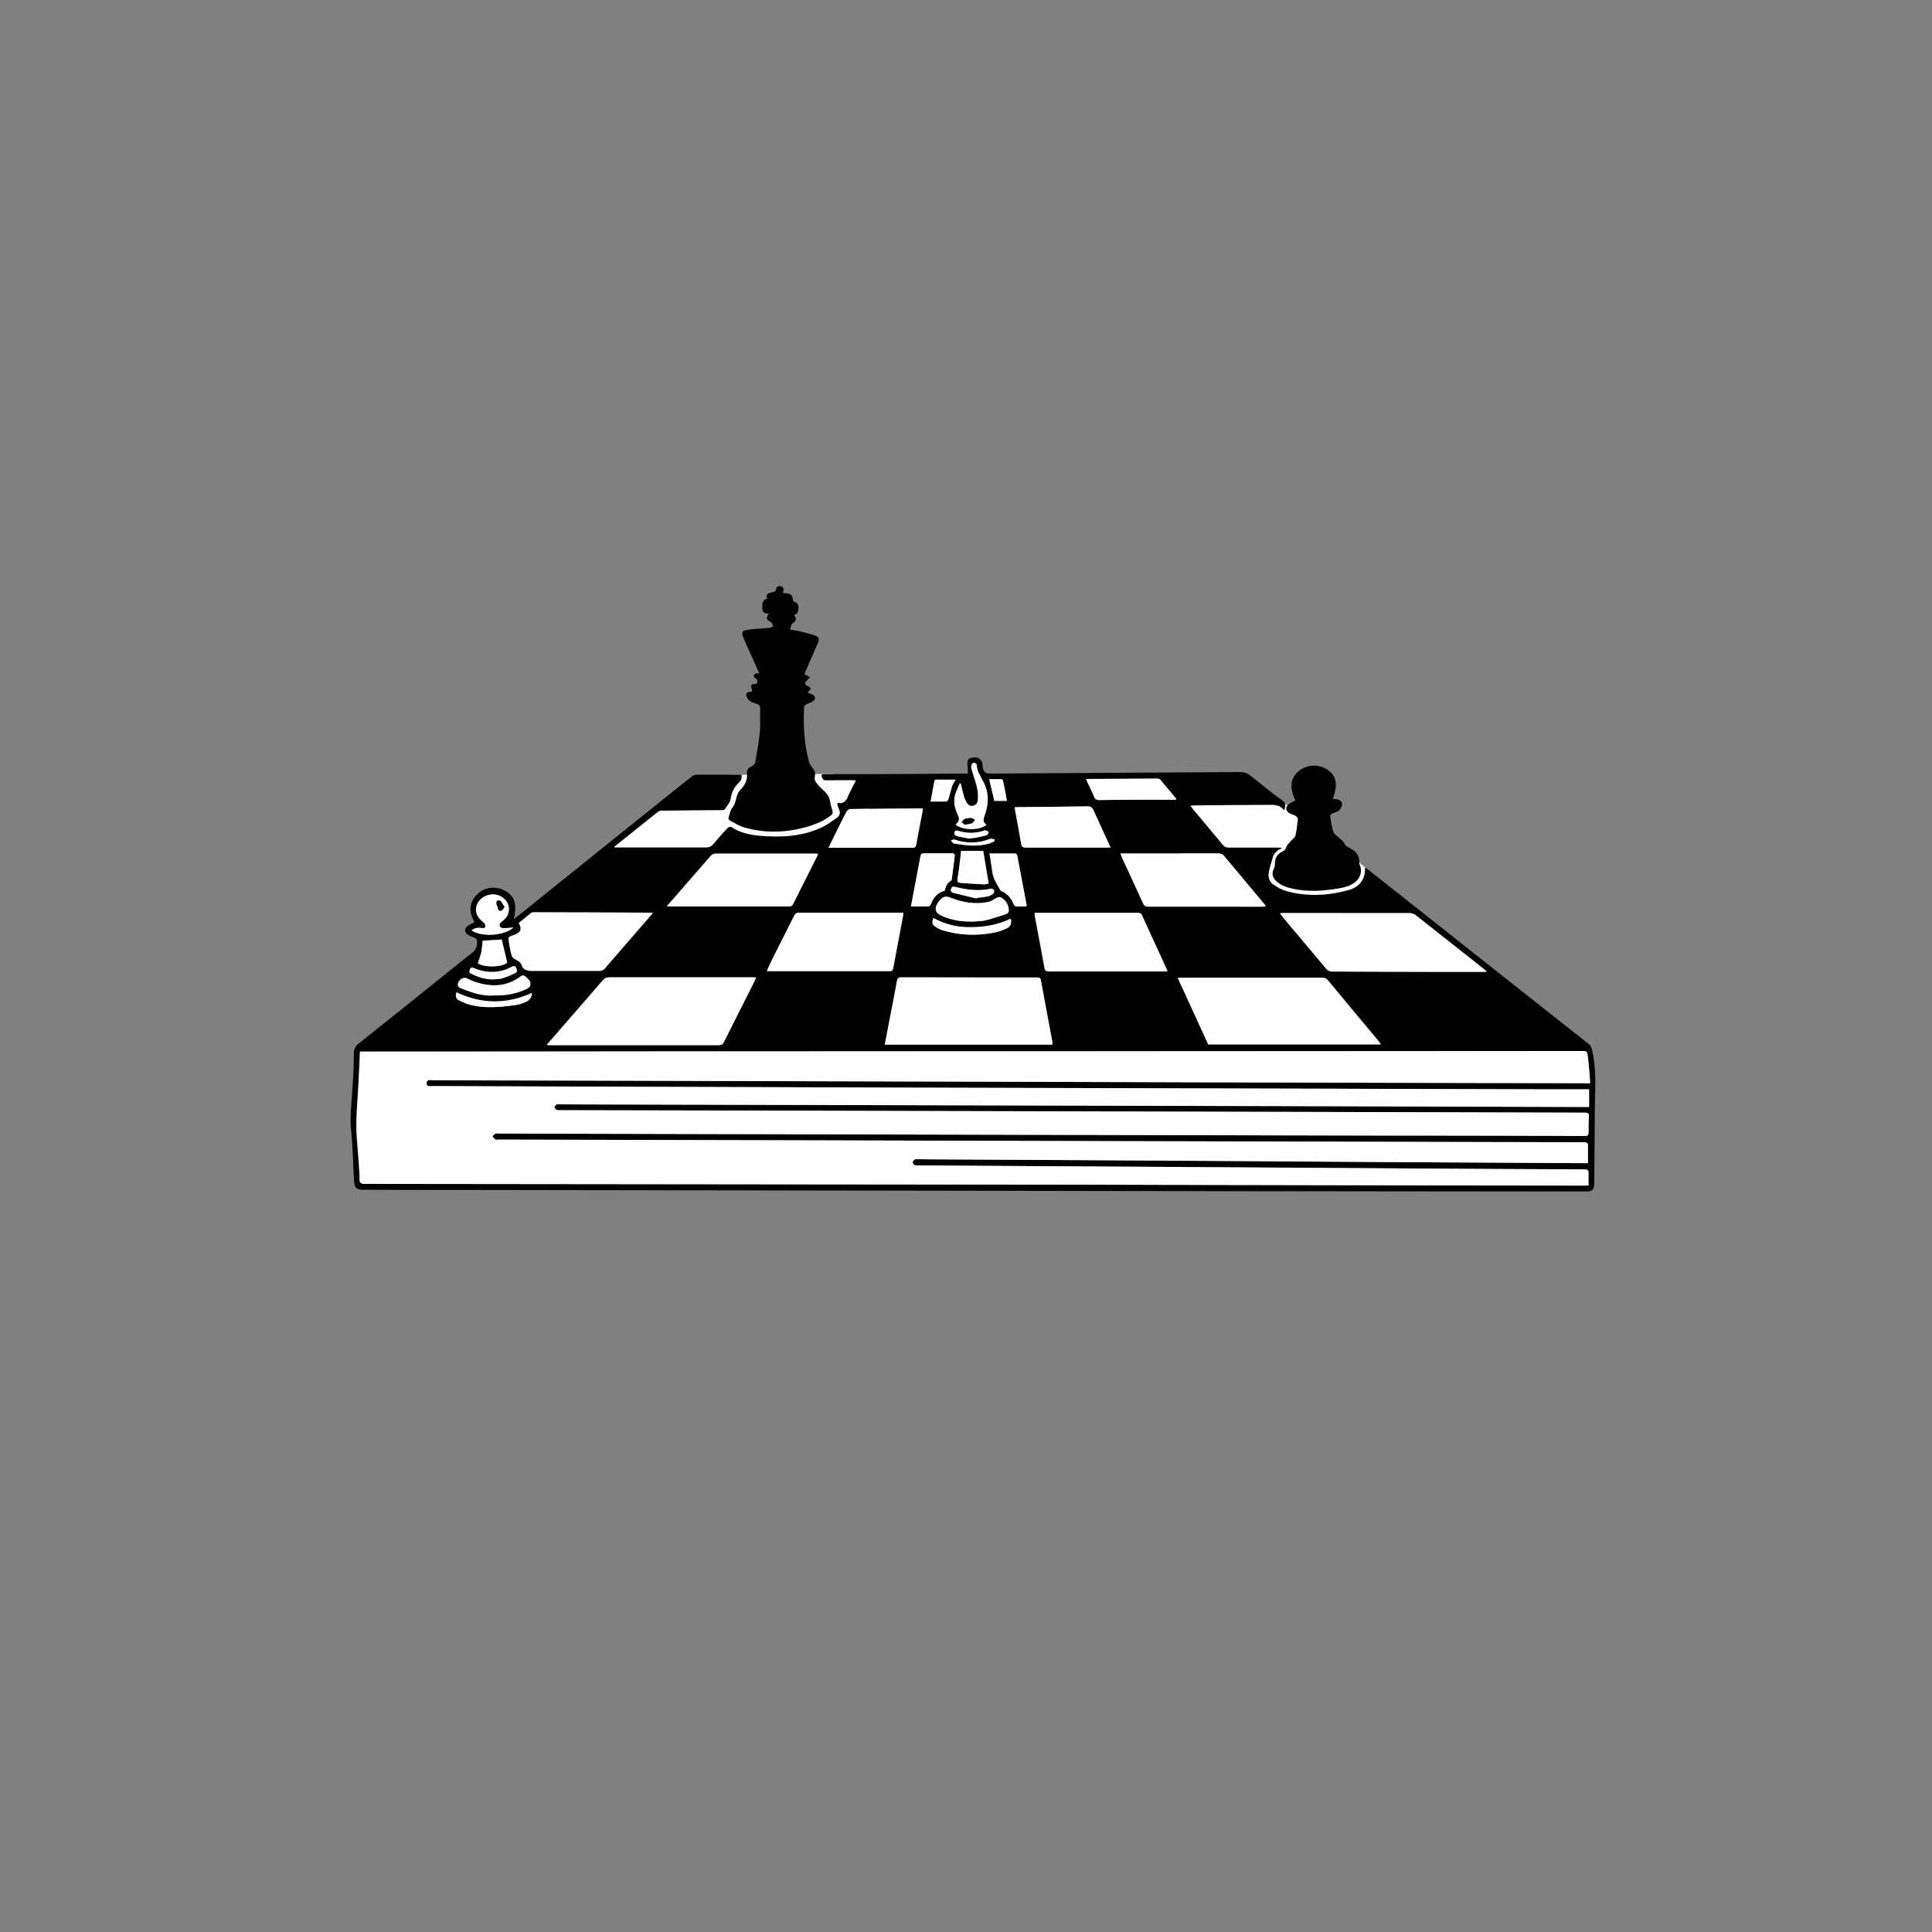 <?xml version="1.0" encoding="UTF-8"?><svg xmlns="http://www.w3.org/2000/svg" version="1.1" viewBox="0 0 1025 1025"><rect x="0" y="0" width="1025" height="1025" fill="#808080" stroke="none"/><defs><style> .cls-1 { fill: #fff; } </style></defs><g><g id="Ebene_1"><g><polygon class="cls-1" points="680 424.9 741 473.5 676.8 497.2 624.1 451.2 618.7 423 680 424.9"/><polygon class="cls-1" points="322 451 366.7 412.1 389.5 411.1 441.3 410.6 465.8 414.9 458.1 437.1 429.2 454.7 345.4 466.3 322 451"/><g><path d="M631.5,427.4c.6.8,1,1.3,1.4,1.9,5.3,6.3,10.6,12.6,15.9,19,.8,1,1.8,1.4,3.1,1.4,8.8,0,17.5,0,26.3,0,.6,0,1.3,0,2,.2-2.2,1-4,2.3-4.8,4.6-.9,2.8-1.8,5.7-2.3,8.5-.4,2.5.4,4.9,2.5,6.3,2.2,1.5,4.7,2.9,7.3,3.6,11,2.9,22,2.3,33-.8,5.1-1.5,8.1-5.2,8.3-10.5,0-.4,0-.7,0-1.4.8.6,1.4.9,2,1.4,14.6,11.6,29.2,23.1,43.8,34.7,21.6,17.1,43.3,34.2,64.9,51.3,2.7,2.1,5.4,4.2,8.1,6.4.7.6,1.2,1.5,1.5,2.4,2.7,10.8,1.7,21.9,1.6,32.8,0,12.4-.2,24.9-.3,37.3,0,.6,0,1.1,0,1.7-.2,3.1-1.1,3.9-4.1,3.9-48.8,0-97.7,0-146.5-.1-67.3,0-134.7-.2-202-.3-86.4-.1-172.7-.3-259.1-.4-13.9,0-27.9,0-41.8-.1-2.8,0-4.2-1.1-4.4-3.9-.3-4.1-.4-8.2-.6-12.4-.3-5-.4-10-1-15-.7-6.2,0-12.2.4-18.3.5-7.5,1.1-15,1-22.5,0-2.8.9-4.2,2.9-5.7,15.4-12.2,30.8-24.6,46.1-36.9,4.8-3.9,9.7-7.7,14.5-11.6,1.6-1.3,2.5-4.8,1.6-6.6-.2-.4-.8-.6-1.3-.9-1.1-.5-2.4-.8-3.4-1.6-1.8-1.3-1.8-3.2,0-4.5,1.1-.8,2.4-1.4,3.7-2.1-3.4-5.6-3-10.9,2.1-15.4,4-3.5,10-3.7,14.6-.9,4.7,2.9,5.8,6.8,4.1,14.8,1.6-1.3,3-2.4,4.4-3.5,17-13.7,34-27.3,51-41,13-10.4,25.9-20.8,38.9-31.2.7-.5,1.7-1,2.5-1,7.7,0,15.4,0,23.1,0,.2,0,.5,0,.9.1.3,1.6-.2,3-1.3,4-2.5,2.4-4,5.2-4.5,8.8-.3,2-2,3.8-3.2,5.6-.2.3-.9.3-1.4.3-10.8,0-21.5.2-32.3.3-.5,0-1,.2-1.4.4-7.7,6.2-15.4,12.3-23.1,18.5-.1,0-.2.3-.3.6.7,0,1.3,0,1.9,0,15.6,0,31.3,0,46.9,0,1.6,0,2.7-.5,3.7-1.7,2.5-3,5-5.9,7.7-8.7.4-.4,1.6-.7,2-.4,6,4,12.9,4.6,19.8,4.9,9.7.5,19.3-.6,28.2-4.8,2.8-1.3,5.4-3.3,8-5.1,1.5-1.1,1.9-2.7,1-4.5-.5-.9-.6-2-.9-3,.3-.2.5-.4.6-.3,2.8.5,4.1-1.1,5.1-3.5,1.2-2.8,2.7-5.5,4.2-8.5-.9,0-1.5-.1-2.1-.1-4.4,0-8.8,0-13.1.1-.6,0-1.4,0-1.8-.2-.6-.5-1.1-1.3-1.2-2-.2-1.2.9-1.1,1.7-1.1,9.6,0,19.1,0,28.7,0,14.1,0,28.3-.2,42.4-.3,1.5,0,3,0,4.8,0,0-1.5,0-2.9-.2-4.3-.3-3,.5-4.1,3.5-4.3,2.6-.2,4.5,1.6,4.5,4.1,0,1,.2,2,.6,2.9.7,1.4,2,1.6,3.5,1.6,44.1-.3,88.3-.5,132.4-.8,2.1,0,3.8.5,5.5,1.8,5.7,4.6,11.4,9.2,17.3,13.5,2.1,1.6,1.1,3,.9,4.8-.3-.1-.6-.2-.7-.3-1.9-2.4-4.7-2.4-7.3-2.4-13.4,0-26.8.2-40.1.3-.2,0-.5,0-1.2.1ZM842.4,617.1c0-3.2-.1-6.1,0-8.9,0-1.7-.5-2.2-2.2-2.2-42.5,0-85-.2-127.6-.3-42.3-.1-84.5-.2-126.8-.3-50.7-.1-101.4-.3-152.1-.4-56.5-.1-112.9-.3-169.4-.4-.5,0-1.1.2-1.5,0-.6-.4-1.1-1.1-1.6-1.7.5-.5,1-1.2,1.6-1.5.7-.3,1.5,0,2.2,0,42,.1,83.9.2,125.9.3,42.3.1,84.7.2,127,.3,60.3.2,120.6.3,180.8.4,24.1,0,48.3,0,72.4.1,23.3,0,46.5.1,69.8.2,1.3,0,1.8-.4,1.8-1.7,0-2.8,0-5.6.2-8.4.2-1.9-.5-2.3-2.2-2.3-24.1,0-48.3-.1-72.4-.2-41-.1-82-.2-123.1-.3-41.3-.1-82.7-.2-124-.3-40.9-.1-81.8-.2-122.7-.3-33.9,0-67.8-.2-101.7-.2-.6,0-1.2,0-1.6-.2-.5-.3-1.2-1-1.1-1.4,0-.6.7-1.2,1.3-1.5.4-.2,1,0,1.5,0,12.1,0,24.1,0,36.2.1,41.3.1,82.5.2,123.8.3,41,.1,82,.2,123.1.3,42.2.1,84.4.2,126.6.3,44.9.1,89.8.2,134.7.4.5,0,1.1,0,1.7,0v-9.4c-9.7,0-19.2,0-28.7,0-37.5,0-74.9-.2-112.4-.3-38.8-.1-77.5-.2-116.3-.3-36.7-.1-73.4-.2-110.1-.3-52.3-.2-104.7-.3-157-.5-29.7,0-59.4-.2-89.1-.3-1.3,0-3.2.5-3.2-1.5,0-2.2,2-1.6,3.3-1.6,24.8,0,49.6.1,74.5.2,37.3.1,74.5.2,111.8.3,37.8.1,75.7.2,113.5.3,46.9.1,93.8.3,140.7.4,57.1.2,114.2.3,171.3.4.6,0,1.2,0,2.3,0-.4-5-.7-9.6-1.3-14.3-.3-2.7-.6-2.8-3.4-2.8-163.2,0-326.4.1-489.6.2-51.9,0-103.8,0-155.7.1-.8,0-1.7,0-2.7,0-.1,2.6-.2,4.9-.3,7.2-.2,4-.4,8-.6,12-.4,6.9-1,13.7-1,20.6,0,6.5.9,13.1,1.3,19.6.2,2.8.3,5.6.4,8.4,0,1.9.8,2.4,2.7,2.4,61.8,0,123.7.2,185.5.2,64.6,0,129.2.2,193.8.2,30.8,0,61.5.1,92.3.2,58.5,0,117.1.2,175.6.3.7,0,1.3,0,2.1-.1,0-2.2-.1-4.3,0-6.3.1-1.8-.6-2.2-2.3-2.2-31.9-.1-63.8-.3-95.7-.5-36.7-.2-73.4-.4-110.1-.7-49.1-.3-98.2-.6-147.3-.9-.7,0-1.5,0-2-.2-.5-.2-1.1-.9-1.2-1.4,0-.5.6-1.2,1.1-1.5.5-.3,1.2-.2,1.8-.2,3.4,0,6.9,0,10.3.1,36.8.2,73.5.4,110.3.6,41.3.3,82.5.6,123.8.8,36.3.2,72.5.4,108.8.6.6,0,1.2,0,2.1,0ZM401.2,518.6c-.8,0-1.3-.1-1.9-.1-25.4,0-50.9,0-76.3,0-1.4,0-2.3.5-3.2,1.5-8.9,10.4-17.9,20.7-26.9,31-.9,1.1-1.8,2.1-3,3.4.9,0,1.5.1,2,.1,29.8,0,59.6,0,89.4,0,1.4,0,2.1-.4,2.7-1.7,4.9-10,10-19.9,15-29.8.7-1.4,1.3-2.8,2.1-4.4ZM732.7,554.1c-.6-.8-.9-1.3-1.2-1.7-9-10.8-17.9-21.5-26.9-32.3-.8-.9-1.6-1.4-2.8-1.4-25,0-50,0-75,0-.5,0-1.1,0-1.9.1,5.4,11.9,10.8,23.5,16.2,35.3,30.3,0,60.8,0,91.7,0ZM469.4,554.2h89c0-.5,0-.9,0-1.3-2-10.9-4.1-21.9-6.1-32.8-.3-1.5-1.1-1.5-2.2-1.5-23.9,0-47.9,0-71.8-.1-1.6,0-2.1.6-2.4,2.1-1,5.7-2.1,11.3-3.2,16.9-1,5.5-2.1,11-3.2,16.7ZM788.8,515.5c-.8-.7-1.1-1-1.5-1.3-12.1-9.6-24.3-19.3-36.5-28.8-.8-.6-1.9-.9-2.9-.9-22.2,0-44.5,0-66.7,0-.6,0-1.2,0-2.1.1.5.7.8,1.1,1.1,1.5,7.9,9.5,15.7,18.9,23.7,28.3.6.7,1.8,1.1,2.7,1.1,26.6.1,53.2.1,79.9.2.6,0,1.2,0,2.3-.1ZM406.8,515.2c.6,0,.9.1,1.2.1,21.3,0,42.6,0,64,0,1.3,0,1.7-.5,1.9-1.7,1.7-9.2,3.5-18.4,5.2-27.6,0-.5,0-1,.1-1.7-.6,0-.9,0-1.3,0-18.1,0-36.1,0-54.2,0-1.2,0-1.8.5-2.3,1.5-3.8,7.6-7.7,15.2-11.5,22.8-1.1,2.1-2,4.3-3.1,6.7ZM619.3,515.4c-.2-.6-.2-.9-.4-1.2-4.4-9.6-8.8-19.2-13.2-28.8-.6-1.2-1.5-1.1-2.5-1.1-17.4,0-34.9,0-52.3,0-.6,0-1.3,0-2.1.1.1.8.1,1.3.2,1.9,1.7,9,3.4,17.9,5,26.9.3,1.7.9,2.2,2.6,2.2,20.1,0,40.3,0,60.4,0h2.2ZM275.2,489.7c1.8,3.1,1.2,4.7-1.9,6.1-.8.4-1.8.6-2.6,1-.4.2-1,.9-1,1.2.5,2.9.9,5.9,1.7,8.8.3.9,1.4,1.9,2.4,2.4,1.7.8,2.7,1.8,3.3,3.6.2.6.9,1.4,1.5,1.6,1,.4,2.2.7,3.2.7,12.1,0,24.1,0,36.2,0,1.3,0,2.2-.4,3-1.4,8.2-9.5,16.4-18.9,24.5-28.3.3-.3.4-.7.8-1.2-1,0-1.8,0-2.5,0-20.3,0-40.6-.2-60.9-.2-.3,0-.7.1-1,.3-2.2,1.8-4.5,3.6-6.7,5.4ZM434,453c-.7,0-1.1-.1-1.5-.1-17.6,0-35.3,0-52.9,0-.9,0-2,.5-2.5,1.2-6.9,7.8-13.6,15.6-20.5,23.5-.8,1-1.7,1.9-2.8,3.1.8,0,1.2.2,1.6.2,21.1,0,42.1,0,63.2,0,1.1,0,1.7-.3,2.2-1.3,4.2-8.5,8.5-17,12.8-25.5.1-.3.2-.6.4-1.1ZM594.5,452.8c.2.8.3,1.2.5,1.6,3.8,8.3,7.7,16.7,11.5,25,.6,1.2,1.3,1.6,2.6,1.6,20.2,0,40.4,0,60.6,0,.6,0,1.1,0,1.8-.1-.2-.4-.3-.6-.4-.8-7.3-8.7-14.5-17.5-21.9-26.2-.6-.7-1.8-1.1-2.7-1.1-16.7,0-33.4,0-50.1,0-.6,0-1.1,0-1.9,0ZM538.3,428.3c0,.7,0,1.2.2,1.7,1.1,5.9,2.2,11.8,3.2,17.7.3,1.7,1,2,2.6,2,14.2,0,28.5,0,42.7,0,.6,0,1.3,0,2.1-.1-3.1-6.8-6.2-13.3-9.1-19.9-.6-1.4-1.4-1.9-3-1.9-12.3.2-24.6.3-36.9.4-.5,0-1.1,0-1.9.1ZM439.6,449.6c.7,0,1,.1,1.4.1,14.4,0,28.9,0,43.3,0,1.1,0,1.6-.3,1.9-1.5,1.1-6.1,2.3-12.3,3.5-18.4,0-.3,0-.6,0-.9-.4,0-.6-.1-.8-.1-12.6.1-25.1.2-37.7.4-.7,0-1.6.8-2,1.5-2.2,4.1-4.2,8.4-6.3,12.5-1,2-2,4.1-3.1,6.3ZM623.8,424.3c0-.2.2-.4.2-.6-2.8-3.4-5.6-6.8-8.5-10.2-.3-.4-1.1-.5-1.7-.5-12.1,0-24.1.1-36.2.2-.4,0-.8.1-1.4.2,1.5,3.2,3,6.3,4.3,9.3.6,1.3,1.3,1.7,2.7,1.7,9.1-.1,18.1-.2,27.2-.2,4.5,0,9,0,13.4,0ZM483.3,480.9c3.1,0,5.7,0,8.4,0,1.2,0,1.8-.3,2.3-1.5,1.2-3.1,3.2-5.5,6.5-6.6.3-.1.9-.4.9-.6.2-2.3,1.3-3.8,3.2-5,.2-.2.3-.7.4-1,.5-3.9,1-7.8,1.5-11.7.2-1.3-.3-1.8-1.6-1.8-4.9,0-9.8,0-14.6,0-1.3,0-1.7.5-2,1.7-1,5.5-2.1,10.9-3.1,16.4-.6,3.2-1.2,6.5-1.9,10.1ZM515.1,488.9c2.5-.2,5,0,7.4-.6,3.9-.9,7.7-2.1,11.4-3.4.6-.2,1.4-1.2,1.4-1.8-.1-3.1-1.5-5.5-4.2-7.1-.5-.3-1.5-.1-2.1.2-1.5.7-2.9,1.9-4.4,2.2-7.1,1.6-13.9.4-20.5-2.3-1.9-.8-3.3-.5-4.6.6-.9.7-1.6,1.6-2.1,2.6-1.8,2.9-1,5,2.1,6.4,5,2.2,10.2,3.3,15.7,3.1ZM524.9,452.8c.5,3.5,1.1,6.6,1.5,9.8.5,3.6,2.5,6.5,4.2,9.6.1.2.4.4.7.6,3.2,1.4,5.3,3.9,6.5,7.1.2.4.7,1,1.1,1,1.9.1,3.7,0,5.5,0,0-.4.2-.5.2-.6-1.6-8.8-3.3-17.7-5-26.5,0-.4-.7-1-1.1-1-4.4,0-8.8,0-13.7,0ZM509.8,415.9c-.2,0-.5-.1-.7-.2-.8,2.1-1.9,4.2-2.5,6.3-1,3.7,0,7.3,1.6,10.7.7,1.6.7,2.9-.6,4.1-.3.2-.4.6-.6.8,3.7,3.1,12.9,3.2,16.3,0-2.1-1.3-1.7-2.9-1-4.8,2.2-6,2.4-12-.6-17.8-1.5-2.9-3.5-5.7-3.6-9.2,0-.4-1-1.1-1.6-1.1-.4,0-1,.8-1.2,1.4-.2.5,0,1.1,0,1.7.6,2,1.1,4,1.8,5.9,1.2,3.5,2,7.1,1.6,10.9-.2,1.5-.9,2.6-2.5,3-1.6.4-2.7-.4-3.4-1.7-.6-1.1-1.1-2.2-1.5-3.4-.6-2.1-1.1-4.3-1.6-6.5ZM272.4,492.1c-1.4,0-2.8.2-4.2.3-.8,0-1.7,0-2.3-.3-1.2-.8-1-2.2.6-3.3,2.4-1.7,3.8-4,3.6-7-.2-3.6-3.2-6.6-7.2-7.2-4.1-.6-8.3,1.7-9.7,5.4-1.3,3.3,0,6.8,3.2,9.1.7.5,1.4,1.6,1.3,2.3-.2,1.2-1.4,1-2.4.9-1.8-.2-3.5.1-5,1.3,5.2,3.6,17,3,22.3-1.5ZM510,451.4c-.6,5-1.1,9.9-1.9,14.7-.3,1.5.1,2.2,1.5,2.3,4.2.3,8.5.6,12.7.8.9,0,1.7-.4,2.3-.5-1-6-2-11.6-2.9-17.3-3.9,0-7.9,0-11.6,0ZM262.5,528.1c1,0,2,0,3,0,4.7-.4,9.3-1.3,13.6-3.3,1.4-.7,2.6-1.5,2.3-3.4-.2-1.4-2.8-3.9-4-3.9-.3,0-.7.2-1,.4-7.7,5.8-16,5.9-24.7,2.9-1.5-.5-2.8-1.3-4.3-1.9-1.3-.6-3.5.6-4.2,2.2-.8,1.7,0,2.7,1.5,3.3,5.7,2.2,11.5,4.3,17.8,3.7ZM256.1,499.1c-.3,2.1-.4,4.1-.8,6.1-.4,2-1.2,3.9-1.8,5.8,3.8,2.5,13.3,2,15.6-.4-1-4.3-2-8.3-2.9-12.2-3.4.2-6.7.4-10.1.6ZM536.2,487.4c-6.6,3.2-13.4,4.4-20.6,4.5-7.2.1-14-1.3-20.4-4.9-.7,1.8-.8,3.4.7,4.4,1.3.9,2.8,1.7,4.3,2.2,8.8,2.6,17.7,2.9,26.7,1.3,2.4-.4,4.8-1.3,7.1-2.3,2.2-1,2.9-3,2.2-5.2ZM242.2,526.5c-.8,1.7-.4,3.3,1.4,4.2,2.1,1.1,4.3,2,6.6,2.5,7.6,1.8,15.3,1.1,22.9,0,2.1-.3,4.1-1,6-1.8,1.8-.8,3.1-2.4,3.1-4.7-13.5,6.2-26.7,6-40-.3ZM506.9,413.7c-3.6,0-6.9,0-10.3,0-.3,0-.7.5-.8.8-.7,3.5-1.3,7.1-2,10.8,2.9,0,5.6,0,8.3,0,.4,0,1-.9,1.2-1.4.7-2.2,1.2-4.6,1.9-6.8.4-1.1,1.1-2.1,1.8-3.3ZM261.8,519.6c1.5-.1,3.1,0,4.5-.5,2.5-.8,4.9-1.8,7.2-2.9,1.5-.8.6-2.2.1-3.3-.1-.3-1.4-.4-1.8-.1-6.7,3.6-13.4,3.7-20.3.8-1-.4-1.7-.4-2.1.7-.3.9-.7,1.7.6,2.3,3.8,1.8,7.6,3.1,11.9,3ZM518,476.7c0-.1,0-.2.1-.4,2-.3,4-.4,5.9-.8,1.1-.2,2.1-.8,3-1.5.4-.3.5-1.3.3-1.9-.2-.4-1.1-.8-1.6-.7-6.4,1.5-12.6.6-18.8-.9-1.1-.3-1.9-.2-2.3.9-.4,1.1,0,1.9,1.1,2.2,4.1,1,8.2,2,12.3,3ZM524.9,413.4c.9,4,1.8,7.7,2.7,11.5h6.7c-.7-3.7-1.4-7.2-2.1-10.8,0-.3-.7-.7-1.1-.7-2,0-4.1,0-6.1,0ZM514.6,444.9c1.4-.1,2.2-.2,3-.3,2-.4,4-.8,6-1.4.5-.1.7-1.1,1-1.7-.6-.3-1.2-.7-1.9-.8-.4,0-1,.2-1.4.4-4.1,1.2-8.3,1.2-12.4,0-1-.3-2.1-.7-2.5.6-.5,1.3.7,1.9,1.6,2.1,2.4.5,4.8.9,6.6,1.3ZM527.6,446.3c0-.3,0-.6,0-.9-.7-.1-1.6-.6-2.2-.3-6.3,2.4-12.6,2.6-19,.4-.5-.2-1.3.3-1.9.5.4.5.8,1,1.2,1.4.2.2.5.2.7.2,6.1,1,12.3,1.7,18.4,0,1-.3,1.9-.8,2.8-1.2Z"/><path d="M399,366.3c-.9-3.1-.7-3.5,2.4-3.5.4-1.2.9-2.3-.8-3-.4-.2-.8-1.1-.7-1.5.1-.4.8-.8,1.3-1,.4-.2.8,0,1.6,0-.4-1-.7-1.8-1.1-2.6-2.5-5.5-5-11.1-7.4-16.6-1-2.3-.6-3.5,2-3.9,3.9-.6,7.9-.7,11.9-1.1.7,0,1.4-.6,2.1-.8-.5-.8-.7-1.9-1.4-2.3-2.4-1.4-2.6-1.7-1.1-4.4-2.1,0-3.5-.9-3.4-3.2,0-2-.1-4,2.6-4.8-.9-2.5.8-3,2.7-3.4.9-.2,1.8-.2,2-1.5.2-1.3,1.1-2,2.4-1.7,1.3.3,1.8,1.2,1.5,2.6,0,.2-.1.5-.2,1,.7,0,1.4.1,2,.2,2.2.2,3,1,3.2,3.1,0,.5.4,1.3.8,1.4,1.4.4,2.1,1.3,2.2,2.7,0,1.6,0,3.2-1.7,4-.2,0-.3.2-.5.4,1.2,1.7,1.1,3.1-.9,4.3-.8.5-.9,2-1.4,3.3,2,.4,3.6.5,5.1.9,2.7.7,5.5,1.4,8.1,2.2,2.3.8,2.5,1.9,1.6,4.1-2.2,5-4.4,10.1-6.6,15.1-.2.6-.4,1.2-.5,1.4,1.1.6,2,1.1,2.9,1.6-.8.9-1.6,1.8-2.7,3,.1.2.4,1.2.9,1.4,2.7,1.3,2.8,1.5.5,3.7.8.3,1.5.7,2.2.9,2,.7,2.4,2.4.7,3.7-1,.8-2.4,1-3.5,1.7-.5.3-1.2.8-1.2,1.3-.5,9.7,0,19.4,2.5,28.8.3,1.3,1.1,2.5,1.9,3.5,1.2,1.4,1.7,2.9,1.3,4.7-.5,2,.5,2.9,1.7,4.4,2.1,2.6,5.4,4.4,6.2,8,.4,1.9.8,3.8,1.4,5.6.4,1.2.1,1.9-.8,2.6-3.3,2.7-7.2,4.3-11.2,5.6-11.5,3.6-23.1,4.1-34.7.8-2.8-.8-5.3-2.5-7.9-3.8-.3-.2-.6-.9-.5-1.3.6-1.8.9-3.9,2-5.3,1.3-1.7,1.8-3.5,2.2-5.4.4-1.5,1-3.1,2.1-4.2,2.4-2.4,3.8-5,3.5-8.5-.2-2,.7-3.2,2.6-4,.8-.3,1.6-1.3,1.8-2.1.9-5.3,1.9-10.6,2.4-15.9.4-4.1,0-8.4.2-12.5,0-1.4-.3-2.1-1.8-2.5-1.4-.4-2.9-1-4-1.9-.8-.7-1.6-2-1.6-3,0-1.4,1.4-1.5,2.6-1.6.2,0,.4-.2.6-.3Z"/><path d="M707.3,423.8c.7.1,1.3.2,2,.3,1.5.2,2.7,1.1,2.7,2.5,0,1.1-.6,2.4-1.4,3.2-.8.8-2.2,1.2-3.3,1.6-1.4.4-1.8,1.1-1.5,2.5.5,2.5.8,5.1,1.6,7.5.4,1.1,1.8,1.9,2.7,2.8,1,1,2.3,1.7,2.9,2.9.6,1.1,1.1,1.8,2.3,2.4,3.3,1.6,6.1,3.7,5.8,8.1,0,.3,0,.6.2.9,1.6,3.6.6,7.2-2.6,9.7-2.5,1.9-5.4,2.6-8.4,3.1-8.1,1.4-16.2,2-24.4.2-3.1-.7-6.1-1.6-8.5-3.8-2.6-2.3-2.8-4.3-1.4-7.3.3-.5.4-1.2.4-1.8-.2-3.3,1.3-5.6,4.1-6.9,1.2-.6,1.6-1.4,2.1-2.6.6-1.4,1.9-2.4,2.9-3.6.6-.7,1.6-1.3,1.8-2.2.6-2.9,1-5.9,1.3-8.8,0-.5-.7-1.3-1.3-1.7-.8-.5-1.9-.7-2.8-1.1-2.7-1.5-2.8-3.8-.2-5.5.9-.6,2-1,2.9-1.6-3.2-6.9-2.6-11.8,1.8-15.5,4.2-3.5,10.7-3.9,15.2-.8,4.8,3.3,5.7,7.8,2.9,15.6Z"/><path class="cls-1" d="M842.4,617.1c-.9,0-1.5,0-2.1,0-36.3-.2-72.5-.4-108.8-.6-41.3-.3-82.5-.6-123.8-.8-36.8-.2-73.5-.4-110.3-.6-3.4,0-6.9,0-10.3-.1-.6,0-1.3,0-1.8.2-.5.3-1.1,1-1.1,1.5,0,.5.6,1.2,1.2,1.4.6.3,1.3.2,2,.2,49.1.3,98.2.6,147.3.9,36.7.2,73.4.4,110.1.7,31.9.2,63.8.4,95.7.5,1.7,0,2.4.4,2.3,2.2-.1,2,0,4.1,0,6.3-.8,0-1.5.1-2.1.1-58.5,0-117.1-.2-175.6-.3-30.8,0-61.5-.1-92.3-.2-64.6,0-129.2-.2-193.8-.2-61.8,0-123.7-.2-185.5-.2-1.9,0-2.7-.5-2.7-2.4,0-2.8-.2-5.6-.4-8.4-.4-6.5-1.2-13.1-1.3-19.6,0-6.9.6-13.7,1-20.6.2-4,.4-8,.6-12,.1-2.3.2-4.6.3-7.2,1,0,1.8,0,2.7,0,51.9,0,103.8,0,155.7-.1,163.2,0,326.4-.1,489.6-.2,2.8,0,3.1,0,3.4,2.8.6,4.6.9,9.3,1.3,14.3-1.1,0-1.7,0-2.3,0-57.1-.1-114.2-.3-171.3-.4-46.9-.1-93.8-.3-140.7-.4-37.8-.1-75.7-.2-113.5-.3-37.3-.1-74.5-.2-111.8-.3-24.8,0-49.6-.1-74.5-.2-1.3,0-3.3-.6-3.3,1.6,0,2.1,2,1.5,3.2,1.5,29.7.1,59.4.2,89.1.3,52.3.2,104.7.3,157,.5,36.7.1,73.4.2,110.1.3,38.8.1,77.5.2,116.3.3,37.5.1,74.9.2,112.4.3,9.5,0,19,0,28.7,0v9.4c-.6,0-1.2,0-1.7,0-44.9-.1-89.8-.2-134.7-.4-42.2-.1-84.4-.2-126.6-.3-41-.1-82-.2-123.1-.3-41.3-.1-82.5-.2-123.8-.3-12.1,0-24.1,0-36.2-.1-.5,0-1.1-.1-1.5,0-.6.4-1.2.9-1.3,1.5,0,.4.6,1.1,1.1,1.4.4.3,1.1.2,1.6.2,33.9,0,67.8.2,101.7.2,40.9.1,81.8.2,122.7.3,41.3.1,82.7.2,124,.3,41,.1,82,.2,123.1.3,24.1,0,48.3.2,72.4.2,1.8,0,2.4.4,2.2,2.3-.2,2.8-.2,5.6-.2,8.4,0,1.3-.5,1.7-1.8,1.7-23.3-.1-46.5-.2-69.8-.2-24.1,0-48.3,0-72.4-.1-60.3-.1-120.6-.3-180.8-.4-42.3-.1-84.7-.2-127-.3-42-.1-83.9-.2-125.9-.3-.7,0-1.6-.2-2.2,0-.6.3-1.1,1-1.6,1.5.5.6,1,1.2,1.6,1.7.4.2,1,0,1.5,0,56.5.1,112.9.3,169.4.4,50.7.1,101.4.3,152.1.4,42.3.1,84.5.2,126.8.3,42.5.1,85,.2,127.6.3,1.7,0,2.3.5,2.2,2.2-.1,2.9,0,5.7,0,8.9Z"/><path class="cls-1" d="M401.2,518.6c-.8,1.6-1.4,3-2.1,4.4-5,9.9-10,19.9-15,29.8-.6,1.2-1.3,1.7-2.7,1.7-29.8,0-59.6,0-89.4,0-.5,0-1.1,0-2-.1,1.1-1.3,2.1-2.4,3-3.4,9-10.3,17.9-20.7,26.9-31,.9-1,1.8-1.5,3.2-1.5,25.4,0,50.9,0,76.3,0,.5,0,1.1,0,1.9.1Z"/><path class="cls-1" d="M732.7,554.1h-91.7c-5.4-11.7-10.7-23.4-16.2-35.3.8,0,1.4-.1,1.9-.1,25,0,50,0,75,0,1.3,0,2.1.5,2.8,1.4,8.9,10.8,17.9,21.5,26.9,32.3.3.4.6.9,1.2,1.7Z"/><path class="cls-1" d="M469.4,554.2c1.1-5.7,2.1-11.2,3.2-16.7,1.1-5.6,2.2-11.3,3.2-16.9.3-1.5.7-2.1,2.4-2.1,23.9,0,47.9.1,71.8.1,1.2,0,2,0,2.2,1.5,2,10.9,4.1,21.9,6.1,32.8,0,.4,0,.7,0,1.3-29.6,0-59.2,0-89,0Z"/><path class="cls-1" d="M788.8,515.5c-1.1,0-1.7.1-2.3.1-26.6,0-53.2,0-79.9-.2-.9,0-2.1-.5-2.7-1.1-8-9.4-15.8-18.9-23.7-28.3-.3-.4-.6-.9-1.1-1.5.9,0,1.5-.1,2.1-.1,22.2,0,44.5,0,66.7,0,1,0,2.1.4,2.9.9,12.2,9.6,24.3,19.2,36.5,28.8.4.3.7.7,1.5,1.3Z"/><path class="cls-1" d="M406.8,515.2c1.1-2.4,2.1-4.5,3.1-6.7,3.8-7.6,7.7-15.2,11.5-22.8.5-1,1.1-1.5,2.3-1.5,18.1,0,36.1,0,54.2,0,.4,0,.7,0,1.3,0,0,.6,0,1.1-.1,1.7-1.7,9.2-3.5,18.4-5.2,27.6-.2,1.1-.6,1.7-1.9,1.7-21.3,0-42.6,0-64,0-.3,0-.6,0-1.2-.1Z"/><path class="cls-1" d="M619.3,515.4h-2.2c-20.1,0-40.3,0-60.4,0-1.7,0-2.3-.5-2.6-2.2-1.6-9-3.3-17.9-5-26.9-.1-.5-.1-1.1-.2-1.9.8,0,1.4-.1,2.1-.1,17.4,0,34.9,0,52.3,0,1,0,1.9,0,2.5,1.1,4.4,9.6,8.8,19.2,13.2,28.8.1.3.2.6.4,1.2Z"/><path class="cls-1" d="M275.2,489.7c2.2-1.8,4.4-3.6,6.7-5.4.3-.2.7-.3,1-.3,20.3,0,40.6.1,60.9.2.7,0,1.5,0,2.5,0-.3.6-.5.9-.8,1.2-8.2,9.4-16.4,18.9-24.5,28.3-.9,1-1.7,1.4-3,1.4-12.1,0-24.1,0-36.2,0-1.1,0-2.2-.2-3.2-.7-.6-.3-1.3-1-1.5-1.6-.5-1.8-1.6-2.8-3.3-3.6-1-.4-2.1-1.4-2.4-2.4-.8-2.9-1.2-5.8-1.7-8.8,0-.4.5-1,1-1.2.8-.4,1.8-.6,2.6-1,3.2-1.4,3.7-3,1.9-6.1Z"/><path class="cls-1" d="M434,453c-.2.6-.3.8-.4,1.1-4.3,8.5-8.5,17-12.8,25.5-.5,1-1.1,1.3-2.2,1.3-21.1,0-42.1,0-63.2,0-.4,0-.8,0-1.6-.2,1.1-1.2,1.9-2.2,2.8-3.1,6.8-7.8,13.6-15.7,20.5-23.5.6-.6,1.7-1.2,2.5-1.2,17.6,0,35.3,0,52.9,0,.4,0,.9,0,1.6.1Z"/><path class="cls-1" d="M594.5,452.8h1.9c16.7,0,33.4,0,50.1,0,.9,0,2.2.4,2.7,1.1,7.3,8.7,14.6,17.4,21.9,26.2.1.1.2.3.4.8-.7,0-1.3.1-1.8.1-20.2,0-40.4,0-60.6,0-1.3,0-2-.4-2.6-1.6-3.8-8.4-7.7-16.7-11.5-25-.2-.4-.3-.8-.5-1.6Z"/><path class="cls-1" d="M538.3,428.3c.8,0,1.3-.1,1.9-.1,12.3-.1,24.6-.2,36.9-.4,1.5,0,2.3.5,3,1.9,2.9,6.5,6,13,9.1,19.9-.9,0-1.5.1-2.1.1-14.2,0-28.5,0-42.7,0-1.6,0-2.3-.3-2.6-2-1-5.9-2.1-11.8-3.2-17.7,0-.5-.1-1-.2-1.7Z"/><path class="cls-1" d="M439.6,449.6c1.1-2.2,2.1-4.3,3.1-6.3,2.1-4.2,4.1-8.4,6.3-12.5.4-.7,1.3-1.5,2-1.5,12.6-.2,25.1-.3,37.7-.4.2,0,.5,0,.8.1,0,.3.1.6,0,.9-1.2,6.1-2.4,12.3-3.5,18.4-.2,1.2-.7,1.5-1.9,1.5-14.4,0-28.9,0-43.3,0-.4,0-.7,0-1.4-.1Z"/><path class="cls-1" d="M623.8,424.3c-4.5,0-9,0-13.4,0-9.1,0-18.1,0-27.2.2-1.4,0-2.2-.4-2.7-1.7-1.3-3.1-2.8-6.1-4.3-9.3.6-.1,1-.2,1.4-.2,12.1,0,24.1-.1,36.2-.2.6,0,1.4.1,1.7.5,2.9,3.3,5.7,6.8,8.5,10.2,0,.2-.2.4-.2.6Z"/><path class="cls-1" d="M483.3,480.9c.7-3.6,1.3-6.8,1.9-10.1,1-5.5,2.1-10.9,3.1-16.4.2-1.2.7-1.7,2-1.7,4.9,0,9.8,0,14.6,0,1.4,0,1.8.5,1.6,1.8-.5,3.9-1,7.8-1.5,11.7,0,.4-.1.9-.4,1-1.8,1.2-3,2.7-3.2,5,0,.2-.5.5-.9.6-3.3,1-5.3,3.5-6.5,6.6-.5,1.2-1.1,1.6-2.3,1.5-2.7,0-5.4,0-8.4,0Z"/><path class="cls-1" d="M515.1,488.9c-5.5.2-10.7-.9-15.7-3.1-3.1-1.4-3.8-3.5-2.1-6.4.6-.9,1.3-1.9,2.1-2.6,1.3-1.1,2.7-1.4,4.6-.6,6.6,2.6,13.5,3.8,20.5,2.3,1.6-.3,2.9-1.5,4.4-2.2.6-.3,1.6-.5,2.1-.2,2.7,1.6,4.1,4,4.2,7.1,0,.6-.8,1.6-1.4,1.8-3.8,1.2-7.6,2.5-11.4,3.4-2.4.5-5,.4-7.4.6Z"/><path class="cls-1" d="M524.9,452.8c4.8,0,9.2,0,13.7,0,.4,0,1,.6,1.1,1,1.7,8.8,3.3,17.7,5,26.5,0,.1,0,.2-.2.6-1.8,0-3.6,0-5.5,0-.4,0-.9-.6-1.1-1-1.3-3.2-3.3-5.7-6.5-7.1-.3-.1-.6-.3-.7-.6-1.7-3.1-3.8-6-4.2-9.6-.4-3.1-.9-6.3-1.5-9.8Z"/><path class="cls-1" d="M509.8,415.9c.5,2.2,1,4.4,1.6,6.5.3,1.2.9,2.4,1.5,3.4.7,1.3,1.9,2,3.4,1.7,1.5-.4,2.3-1.5,2.5-3,.4-3.7-.4-7.3-1.6-10.9-.7-2-1.2-3.9-1.8-5.9-.1-.5-.3-1.2,0-1.7.2-.6.8-1.4,1.2-1.4.6,0,1.6.7,1.6,1.1.1,3.5,2.1,6.2,3.6,9.2,3,5.8,2.8,11.8.6,17.8-.7,2-1.1,3.6,1,4.8-3.4,3.1-12.6,3.1-16.3,0,.2-.3.4-.6.6-.8,1.3-1.2,1.4-2.5.6-4.1-1.6-3.4-2.6-7-1.6-10.7.6-2.2,1.6-4.2,2.5-6.3.2,0,.5.1.7.2ZM511.8,437.5c1.6-.3,2.8-.4,3.9-.8.6-.3,1-1.2,1.5-1.8-.7-.3-1.3-.9-2-.9-1.1,0-2.3.1-3.3.5-.7.2-1.1,1-1.7,1.6.6.5,1.1,1,1.6,1.4Z"/><path class="cls-1" d="M272.4,492.1c-5.2,4.5-17,5.1-22.3,1.5,1.5-1.2,3.2-1.6,5-1.3,1.1.1,2.2.4,2.4-.9.1-.7-.6-1.8-1.3-2.3-3.2-2.4-4.5-5.8-3.2-9.1,1.4-3.7,5.7-6,9.7-5.4,4,.6,7,3.6,7.2,7.2.2,3-1.2,5.3-3.6,7-1.5,1.1-1.8,2.5-.6,3.3.6.4,1.5.3,2.3.3,1.4,0,2.8-.2,4.2-.3ZM267.7,481.2c-.8-1.3-1.4-2.4-2.2-3.3-.3-.3-1.3-.2-1.8,0-.3.2-.4,1.1-.3,1.6.1.6.6,1.2.7,1.9.2,1,.5,2,1.7,1.7.7-.2,1.1-1.2,1.9-2Z"/><path class="cls-1" d="M510,451.4h11.6c1,5.7,1.9,11.3,2.9,17.3-.5.1-1.4.5-2.3.5-4.2-.2-8.5-.5-12.7-.8-1.4-.1-1.8-.7-1.5-2.3.8-4.8,1.3-9.7,1.9-14.7Z"/><path class="cls-1" d="M262.5,528.1c-6.3.6-12.1-1.5-17.8-3.7-1.4-.5-2.3-1.6-1.5-3.3.7-1.6,2.9-2.8,4.2-2.2,1.4.6,2.8,1.4,4.3,1.9,8.7,3,17,2.9,24.7-2.9.3-.2.7-.4,1-.4,1.2,0,3.8,2.6,4,3.9.3,1.9-.9,2.7-2.3,3.4-4.3,2.1-8.9,3-13.6,3.3-1,0-2,0-3,0Z"/><path class="cls-1" d="M256.1,499.1c3.4-.2,6.8-.4,10.1-.6.9,3.9,1.9,7.9,2.9,12.2-2.3,2.4-11.8,2.9-15.6.4.6-1.9,1.4-3.8,1.8-5.8.4-2,.6-4.1.8-6.1Z"/><path class="cls-1" d="M536.2,487.4c.7,2.2,0,4.2-2.2,5.2-2.2,1-4.7,1.9-7.1,2.3-9,1.7-17.9,1.3-26.7-1.3-1.5-.4-3-1.3-4.3-2.2-1.5-1-1.4-2.6-.7-4.4,6.4,3.6,13.2,5.1,20.4,4.9,7.1-.1,14-1.3,20.6-4.5Z"/><path class="cls-1" d="M242.2,526.5c13.3,6.3,26.6,6.4,40,.3,0,2.3-1.3,3.9-3.1,4.7-1.9.9-4,1.6-6,1.8-7.6,1-15.3,1.8-22.9,0-2.3-.5-4.5-1.5-6.6-2.5-1.8-.9-2.1-2.5-1.4-4.2Z"/><path class="cls-1" d="M506.9,413.7c-.7,1.3-1.4,2.3-1.8,3.3-.7,2.2-1.2,4.5-1.9,6.8-.2.6-.7,1.4-1.2,1.4-2.7.1-5.3,0-8.3,0,.7-3.7,1.3-7.2,2-10.8,0-.3.5-.8.8-.8,3.3,0,6.7,0,10.3,0Z"/><path class="cls-1" d="M261.8,519.6c-4.3.1-8.1-1.2-11.9-3-1.2-.6-.9-1.4-.6-2.3.4-1.1,1.1-1.1,2.1-.7,6.9,2.9,13.7,2.8,20.3-.8.5-.3,1.7-.2,1.8.1.5,1.1,1.4,2.5-.1,3.3-2.3,1.2-4.7,2.2-7.2,2.9-1.4.4-3,.3-4.5.5Z"/><path class="cls-1" d="M518,476.7c-4.1-1-8.2-2-12.3-3-1.1-.3-1.5-1.1-1.1-2.2.4-1.1,1.2-1.2,2.3-.9,6.2,1.5,12.5,2.4,18.8.9.5-.1,1.4.3,1.6.7.2.5.1,1.6-.3,1.9-.8.7-1.9,1.3-3,1.5-1.9.4-3.9.6-5.9.8,0,.1,0,.2-.1.4Z"/><path class="cls-1" d="M524.9,413.4c2,0,4,0,6.1,0,.4,0,1.1.4,1.1.7.8,3.5,1.4,7.1,2.1,10.8h-6.7c-.9-3.8-1.7-7.5-2.7-11.5Z"/><path class="cls-1" d="M514.6,444.9c-1.9-.3-4.3-.7-6.6-1.3-.9-.2-2.1-.8-1.6-2.1.5-1.3,1.5-.9,2.5-.6,4.1,1.2,8.3,1.2,12.4,0,.5-.1,1-.5,1.4-.4.7.1,1.2.5,1.9.8-.3.6-.5,1.6-1,1.7-2,.6-4,1-6,1.4-.8.2-1.6.2-3,.3Z"/><path class="cls-1" d="M527.6,446.3c-.9.4-1.9.9-2.8,1.2-6.1,1.8-12.2,1.1-18.4,0-.2,0-.5,0-.7-.2-.4-.4-.8-.9-1.2-1.4.6-.2,1.4-.7,1.9-.5,6.4,2.2,12.7,2.1,19-.4.6-.2,1.4.2,2.2.3,0,.3,0,.6,0,.9Z"/><path d="M511.8,437.5c-.4-.4-1-.9-1.6-1.4.5-.5,1-1.3,1.7-1.6,1-.4,2.2-.5,3.3-.5.7,0,1.3.6,2,.9-.5.6-.9,1.5-1.5,1.8-1.1.5-2.3.5-3.9.8Z"/><path d="M267.7,481.2c-.7.8-1.2,1.8-1.9,2-1.2.3-1.5-.7-1.7-1.7-.1-.7-.6-1.2-.7-1.9,0-.5,0-1.4.3-1.6.5-.3,1.5-.4,1.8,0,.8.9,1.3,2,2.2,3.3Z"/></g></g></g></g></svg>
